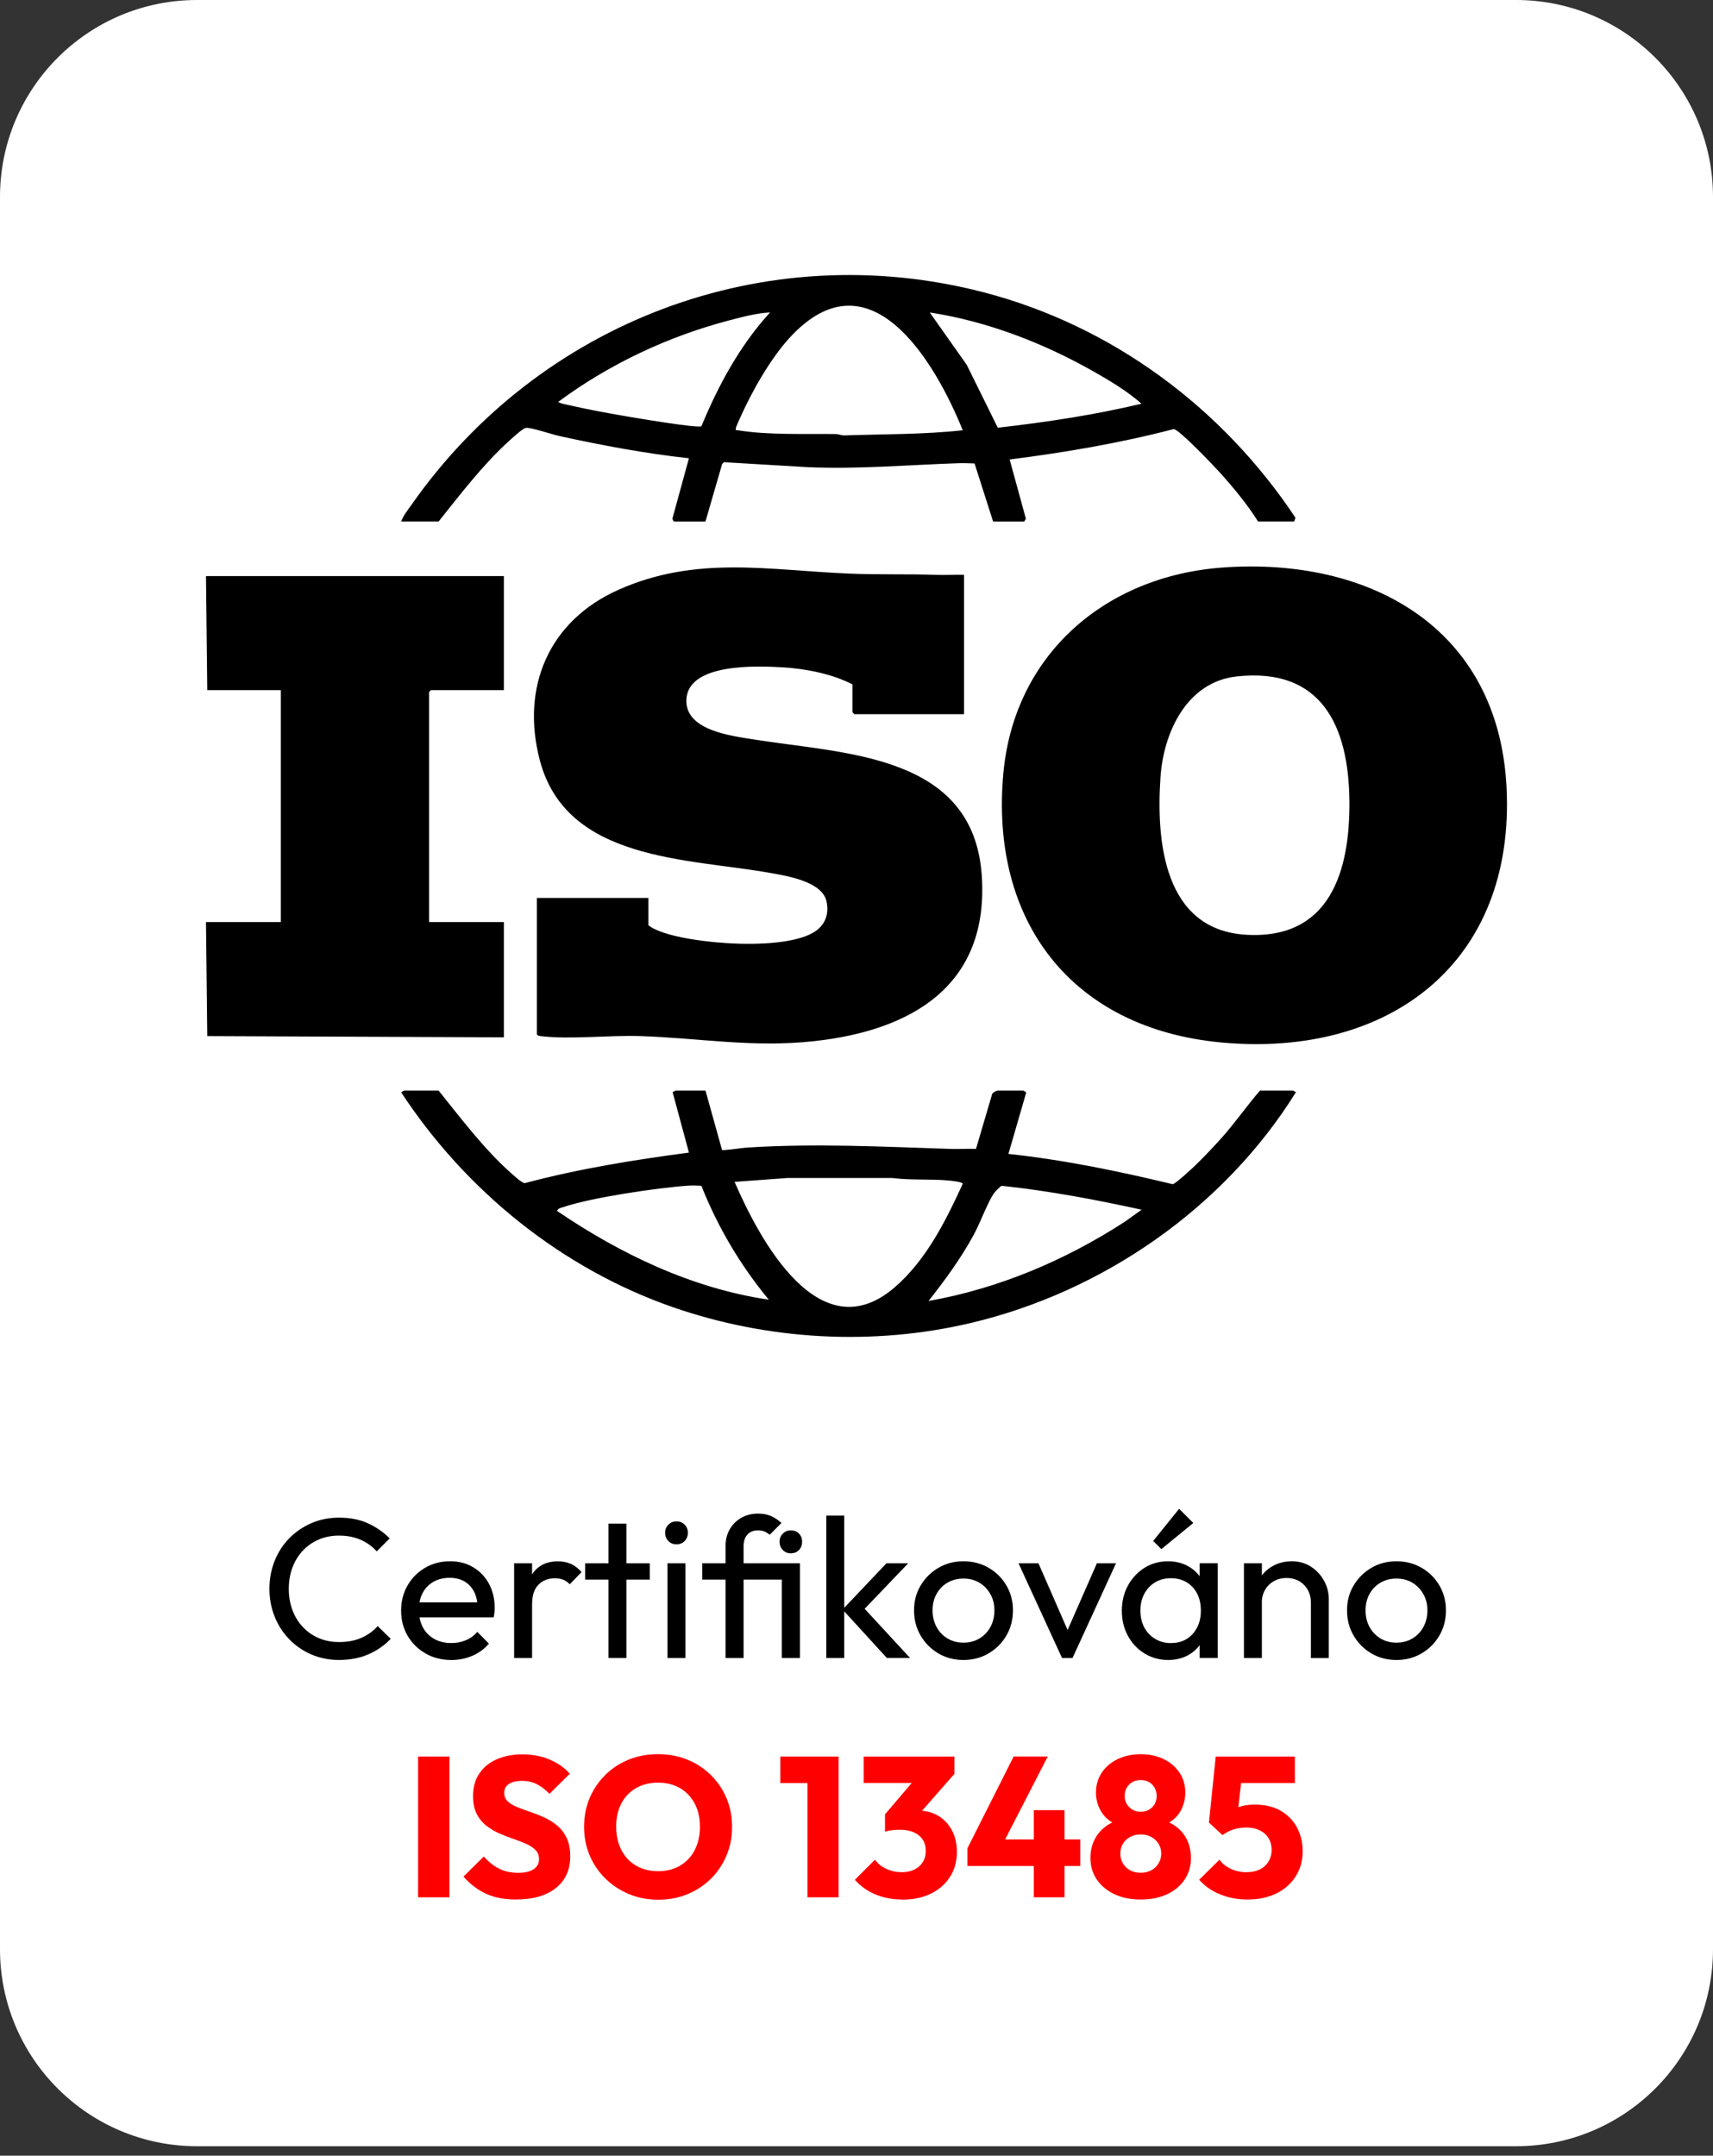 <?xml version="1.0" encoding="UTF-8"?> <svg xmlns="http://www.w3.org/2000/svg" width="116" height="146" viewBox="0 0 116 146" fill="none"><rect x="0" y="0" width="116" height="146" fill="#333333" stroke="none"/><g clip-path="url(#clip0_2051_120)"><path d="M102.659 0H13.341C5.973 0 0 5.973 0 13.341V132.018C0 139.386 5.973 145.359 13.341 145.359H102.659C110.027 145.359 116 139.386 116 132.018V13.341C116 5.973 110.027 0 102.659 0Z" fill="white"></path><path d="M65.281 38.929V48.371H57.858L57.73 48.243V46.356C56.361 45.639 54.522 45.281 52.97 45.195C51.278 45.099 46.586 44.891 46.48 47.386C46.391 49.468 49.503 49.833 51.006 50.076C57.157 51.067 65.934 51.032 66.484 59.319C66.98 66.743 61.753 69.797 55.11 70.517C50.971 70.965 47.405 70.309 43.356 70.172C41.27 70.101 38.638 70.412 36.651 70.178C36.527 70.162 36.431 70.169 36.354 70.044V60.816H43.909V62.662C44.082 62.818 44.302 62.911 44.51 63.004C46.653 63.954 53.62 64.51 55.411 62.921C55.958 62.435 56.121 61.792 55.974 61.069C55.695 59.703 53.319 59.332 52.167 59.124C46.58 58.123 38.344 58.344 36.552 51.48C35.254 46.506 37.186 42.038 41.878 39.946C47.143 37.598 52.052 38.622 57.512 38.849C59.479 38.932 61.472 38.865 63.436 38.935C64.05 38.958 64.67 38.913 65.284 38.932L65.281 38.929Z" fill="black"></path><path d="M82.774 38.439C92.795 37.71 101.466 42.533 102.019 53.306C102.627 65.204 94.068 71.675 82.665 70.6C72.558 69.647 67.021 62.374 67.946 52.362C68.688 44.309 74.864 39.015 82.777 38.439H82.774ZM83.718 45.818C80.365 46.196 78.795 49.602 78.587 52.618C78.283 56.997 78.814 62.975 84.376 63.308C90.063 63.647 91.426 58.999 91.378 54.246C91.33 49.174 89.491 45.169 83.714 45.818H83.718Z" fill="black"></path><path d="M34.121 39.015V46.739H29.186L29.058 46.867V62.447H34.121V70.258L14.035 70.172L13.949 62.447H19.015V46.739H14.035L13.949 39.015H34.121Z" fill="black"></path><path d="M29.701 73.863C31.208 75.734 32.756 77.794 34.55 79.4C34.752 79.579 35.34 80.126 35.535 80.132C39.182 79.16 42.911 78.558 46.653 78.063L45.543 73.953C45.62 73.962 45.726 73.86 45.755 73.86H47.773L48.895 77.887C48.959 77.941 50.325 77.736 50.565 77.724C55.251 77.426 59.716 77.666 64.379 77.813C64.949 77.832 65.521 77.788 66.091 77.813L67.188 74.09C67.22 73.994 67.498 73.86 67.559 73.86H69.276C69.276 73.86 69.487 73.949 69.491 73.997L68.288 78.152C72.046 78.555 75.744 79.32 79.409 80.203C79.595 80.193 80.769 79.099 80.992 78.882C81.549 78.341 82.233 77.618 82.751 77.036C83.657 76.019 84.434 74.887 85.326 73.86H87.559C87.591 73.86 87.687 73.972 87.773 73.946C82.908 81.786 74.698 87.495 65.713 89.609C59.089 91.167 51.998 90.764 45.582 88.538C38.033 85.915 31.537 80.641 27.171 73.988C27.162 73.962 27.373 73.86 27.386 73.86H29.704L29.701 73.863ZM49.743 80.043C51.429 83.945 55.481 91.557 60.56 87.21C62.71 85.368 64.034 82.707 65.195 80.174C65.169 80.052 64.469 79.975 64.293 79.959C63.007 79.832 61.709 79.95 60.436 79.784H53.303L49.743 80.046V80.043ZM47.498 80.314C47.207 80.295 46.903 80.282 46.612 80.302C44.545 80.442 40.02 81.108 38.117 81.763C37.969 81.814 37.781 81.837 37.726 82.016C42.035 84.943 46.861 87.258 52.062 88.026C50.143 85.707 48.611 83.12 47.498 80.318V80.314ZM77.298 81.93C74.173 81.242 71.019 80.653 67.834 80.311C67.735 80.337 67.338 80.759 67.268 80.871C66.791 81.645 66.388 82.803 65.927 83.65C65.048 85.263 64.011 86.673 62.879 88.112C67.639 87.268 72.139 85.359 76.175 82.742L77.298 81.936V81.93Z" fill="black"></path><path d="M85.195 35.324C84.46 34.15 83.51 33.005 82.579 31.975C82.173 31.527 79.867 29.097 79.483 29.061C75.833 30.011 72.113 30.645 68.371 31.121L69.471 35.132L69.356 35.327H67.252L65.995 31.39C65.627 31.377 65.252 31.361 64.888 31.374C61.488 31.486 58.088 31.79 54.672 31.639L49.023 31.304L48.899 31.435L47.77 35.327H45.665C45.604 35.327 45.499 35.142 45.553 35.052L46.653 31.038C43.704 30.715 40.79 30.168 37.896 29.535C37.397 29.426 35.999 28.953 35.625 28.978C35.414 28.991 34.678 29.679 34.461 29.874C32.698 31.476 31.182 33.469 29.698 35.324H27.165C27.299 34.934 27.622 34.531 27.869 34.182C36.54 21.801 51.803 15.951 66.602 19.795C75.309 22.06 82.777 27.616 87.725 35.065L87.639 35.324H85.192H85.195ZM65.195 29.141C63.282 24.401 58.84 16.962 53.434 22.917C52.139 24.344 50.882 26.573 50.101 28.339C50.028 28.508 49.855 28.86 49.829 29.014C49.801 29.196 49.852 29.122 49.961 29.141C52.023 29.474 54.467 29.372 56.575 29.397C56.776 29.397 56.965 29.49 57.17 29.49C59.847 29.397 62.534 29.433 65.198 29.141H65.195ZM52.148 21.161C51.23 21.206 50.277 21.465 49.382 21.698C45.243 22.78 41.241 24.67 37.813 27.209C37.813 27.312 38.523 27.437 38.667 27.469C39.853 27.741 41.059 27.961 42.258 28.169C42.901 28.281 47.255 29.02 47.498 28.869C48.646 26.087 50.111 23.39 52.145 21.161H52.148ZM77.298 27.341C76.367 26.515 75.187 25.802 74.093 25.182C70.684 23.243 66.852 21.756 62.962 21.164L65.467 24.712L67.568 28.969C70.837 28.595 74.1 28.105 77.298 27.344V27.341Z" fill="black"></path><path d="M22.972 112.427C22.297 112.427 21.67 112.303 21.094 112.056C20.518 111.81 20.016 111.465 19.588 111.023C19.159 110.582 18.83 110.07 18.596 109.485C18.363 108.899 18.244 108.273 18.244 107.607C18.244 106.942 18.363 106.302 18.596 105.717C18.83 105.132 19.162 104.62 19.588 104.185C20.016 103.747 20.515 103.408 21.088 103.158C21.66 102.912 22.284 102.787 22.959 102.787C23.698 102.787 24.344 102.912 24.904 103.165C25.463 103.417 25.956 103.759 26.391 104.191L25.511 105.071C25.214 104.738 24.852 104.476 24.424 104.287C23.995 104.098 23.509 104.003 22.959 104.003C22.463 104.003 22.009 104.089 21.596 104.265C21.18 104.441 20.822 104.69 20.515 105.013C20.208 105.336 19.971 105.72 19.805 106.162C19.639 106.603 19.556 107.086 19.556 107.607C19.556 108.129 19.639 108.612 19.805 109.053C19.971 109.494 20.208 109.878 20.515 110.201C20.822 110.524 21.18 110.774 21.596 110.95C22.009 111.126 22.466 111.212 22.959 111.212C23.544 111.212 24.053 111.116 24.485 110.921C24.916 110.729 25.281 110.464 25.578 110.131L26.458 110.994C26.026 111.445 25.521 111.797 24.939 112.047C24.357 112.299 23.704 112.424 22.975 112.424L22.972 112.427Z" fill="black"></path><path d="M30.549 112.427C29.909 112.427 29.333 112.28 28.822 111.989C28.31 111.698 27.904 111.298 27.606 110.793C27.309 110.287 27.162 109.718 27.162 109.078C27.162 108.439 27.309 107.882 27.6 107.377C27.891 106.871 28.288 106.475 28.79 106.18C29.289 105.889 29.848 105.742 30.472 105.742C31.096 105.742 31.591 105.877 32.046 106.148C32.5 106.42 32.855 106.791 33.114 107.268C33.37 107.744 33.498 108.285 33.498 108.89C33.498 108.979 33.495 109.075 33.485 109.181C33.475 109.283 33.459 109.404 33.431 109.539H28.016V108.525H32.785L32.34 108.915C32.34 108.483 32.263 108.115 32.11 107.815C31.956 107.514 31.742 107.281 31.46 107.111C31.182 106.945 30.843 106.862 30.447 106.862C30.05 106.862 29.666 106.951 29.353 107.13C29.039 107.309 28.793 107.562 28.623 107.885C28.451 108.208 28.367 108.592 28.367 109.033C28.367 109.475 28.457 109.878 28.636 110.217C28.815 110.556 29.074 110.815 29.407 111.001C29.74 111.186 30.123 111.279 30.555 111.279C30.917 111.279 31.246 111.215 31.547 111.09C31.847 110.965 32.106 110.773 32.324 110.524L33.108 111.32C32.801 111.682 32.426 111.954 31.979 112.146C31.534 112.334 31.057 112.43 30.552 112.43L30.549 112.427Z" fill="black"></path><path d="M34.816 112.293V105.877H36.031V112.293H34.816ZM36.031 108.634L35.571 108.432C35.571 107.614 35.759 106.961 36.137 106.475C36.514 105.989 37.061 105.746 37.771 105.746C38.094 105.746 38.388 105.803 38.651 105.915C38.913 106.027 39.156 106.216 39.38 106.475L38.584 107.3C38.449 107.156 38.299 107.054 38.139 106.99C37.976 106.926 37.787 106.894 37.573 106.894C37.122 106.894 36.754 107.038 36.466 107.326C36.178 107.614 36.034 108.052 36.034 108.637L36.031 108.634Z" fill="black"></path><path d="M39.626 106.983V105.877H44.002V106.983H39.626ZM41.206 112.293V103.19H42.422V112.293H41.206Z" fill="black"></path><path d="M45.812 104.594C45.588 104.594 45.403 104.52 45.259 104.37C45.115 104.223 45.041 104.034 45.041 103.81C45.041 103.586 45.115 103.411 45.259 103.263C45.403 103.116 45.588 103.04 45.812 103.04C46.036 103.04 46.221 103.113 46.365 103.263C46.509 103.411 46.58 103.593 46.58 103.81C46.58 104.028 46.506 104.223 46.365 104.37C46.221 104.517 46.036 104.594 45.812 104.594ZM45.201 112.293V105.877H46.417V112.293H45.201Z" fill="black"></path><path d="M47.552 106.983V105.877H53.642V106.983H47.552ZM49.132 112.293V104.715C49.132 104.293 49.225 103.916 49.41 103.586C49.596 103.257 49.855 102.998 50.188 102.803C50.52 102.611 50.904 102.512 51.336 102.512C51.669 102.512 51.963 102.569 52.215 102.681C52.468 102.793 52.702 102.95 52.919 103.148L52.123 103.945C52.004 103.845 51.883 103.772 51.758 103.721C51.633 103.67 51.493 103.647 51.339 103.647C51.023 103.647 50.779 103.743 50.61 103.938C50.437 104.133 50.354 104.389 50.354 104.715V112.293H49.139H49.132ZM53.549 105.202C53.332 105.202 53.153 105.128 53.009 104.978C52.865 104.831 52.791 104.642 52.791 104.418C52.791 104.194 52.862 104.018 53.009 103.871C53.153 103.724 53.332 103.647 53.549 103.647C53.783 103.647 53.971 103.721 54.109 103.871C54.25 104.018 54.317 104.204 54.317 104.418C54.317 104.632 54.247 104.831 54.109 104.978C53.968 105.125 53.783 105.202 53.549 105.202ZM52.942 112.293V105.877H54.17V112.293H52.942Z" fill="black"></path><path d="M55.955 112.293V102.649H57.17V112.293H55.955ZM60.058 112.293L57.058 109.011L60.029 105.877H61.501L58.194 109.334L58.248 108.631L61.626 112.29H60.058V112.293Z" fill="black"></path><path d="M65.246 112.427C64.616 112.427 64.05 112.28 63.545 111.982C63.039 111.685 62.639 111.282 62.342 110.773C62.044 110.265 61.897 109.696 61.897 109.065C61.897 108.435 62.044 107.882 62.342 107.383C62.639 106.884 63.039 106.484 63.545 106.187C64.05 105.889 64.616 105.742 65.246 105.742C65.876 105.742 66.433 105.889 66.941 106.18C67.45 106.475 67.853 106.871 68.15 107.377C68.448 107.882 68.595 108.445 68.595 109.065C68.595 109.686 68.448 110.265 68.15 110.773C67.853 111.282 67.45 111.685 66.941 111.982C66.433 112.28 65.867 112.427 65.246 112.427ZM65.246 111.253C65.652 111.253 66.011 111.157 66.327 110.969C66.644 110.78 66.89 110.521 67.069 110.191C67.248 109.862 67.338 109.488 67.338 109.062C67.338 108.637 67.245 108.279 67.06 107.956C66.874 107.632 66.628 107.377 66.318 107.191C66.007 107.006 65.649 106.913 65.243 106.913C64.837 106.913 64.478 107.006 64.162 107.191C63.845 107.377 63.599 107.629 63.42 107.956C63.241 108.282 63.151 108.65 63.151 109.062C63.151 109.475 63.241 109.862 63.42 110.191C63.599 110.521 63.848 110.78 64.162 110.969C64.475 111.157 64.837 111.253 65.243 111.253H65.246Z" fill="black"></path><path d="M71.918 112.293L68.972 105.877H70.322L72.686 111.292H71.902L74.279 105.877H75.574L72.628 112.293H71.912H71.918Z" fill="black"></path><path d="M79.102 112.427C78.517 112.427 77.986 112.28 77.509 111.989C77.033 111.698 76.655 111.298 76.38 110.793C76.105 110.288 75.968 109.721 75.968 109.091C75.968 108.461 76.105 107.895 76.38 107.39C76.655 106.884 77.029 106.485 77.5 106.187C77.973 105.89 78.507 105.743 79.099 105.743C79.585 105.743 80.02 105.845 80.404 106.046C80.788 106.248 81.095 106.529 81.328 106.884C81.562 107.239 81.693 107.652 81.718 108.119V110.051C81.693 110.511 81.562 110.921 81.335 111.279C81.108 111.637 80.8 111.922 80.417 112.124C80.033 112.325 79.595 112.427 79.099 112.427H79.102ZM79.307 111.279C79.911 111.279 80.397 111.074 80.765 110.665C81.133 110.256 81.319 109.731 81.319 109.091C81.319 108.65 81.236 108.266 81.069 107.937C80.903 107.607 80.666 107.351 80.359 107.166C80.052 106.98 79.697 106.888 79.291 106.888C78.885 106.888 78.526 106.984 78.216 107.172C77.906 107.361 77.663 107.62 77.487 107.949C77.311 108.279 77.225 108.653 77.225 109.079C77.225 109.504 77.311 109.891 77.487 110.22C77.663 110.55 77.909 110.809 78.222 110.998C78.536 111.186 78.897 111.282 79.304 111.282L79.307 111.279ZM78.645 104.917L78.091 104.364L79.847 102.189L80.807 103.149L78.645 104.917ZM81.236 112.293V110.563L81.466 108.995L81.236 107.441V105.874H82.464V112.29H81.236V112.293Z" fill="black"></path><path d="M84.236 112.293V105.877H85.451V112.293H84.236ZM88.771 112.293V108.55C88.771 108.064 88.618 107.664 88.311 107.348C88.004 107.034 87.607 106.874 87.121 106.874C86.798 106.874 86.507 106.948 86.257 107.092C86.004 107.236 85.806 107.434 85.662 107.687C85.518 107.94 85.445 108.227 85.445 108.55L84.946 108.266C84.946 107.78 85.055 107.348 85.269 106.97C85.486 106.593 85.787 106.292 86.174 106.072C86.561 105.851 86.999 105.742 87.485 105.742C87.972 105.742 88.4 105.864 88.774 106.107C89.149 106.35 89.443 106.667 89.66 107.06C89.878 107.453 89.983 107.869 89.983 108.311V112.296H88.768L88.771 112.293Z" fill="black"></path><path d="M94.567 112.427C93.937 112.427 93.371 112.28 92.865 111.982C92.36 111.685 91.96 111.282 91.663 110.773C91.365 110.265 91.218 109.696 91.218 109.065C91.218 108.435 91.365 107.882 91.663 107.383C91.96 106.884 92.36 106.484 92.865 106.187C93.371 105.889 93.937 105.742 94.567 105.742C95.197 105.742 95.754 105.889 96.262 106.18C96.771 106.475 97.174 106.871 97.471 107.377C97.769 107.882 97.916 108.445 97.916 109.065C97.916 109.686 97.769 110.265 97.471 110.773C97.174 111.282 96.771 111.685 96.262 111.982C95.754 112.28 95.187 112.427 94.567 112.427ZM94.567 111.253C94.973 111.253 95.331 111.157 95.648 110.969C95.965 110.78 96.211 110.521 96.39 110.191C96.569 109.862 96.659 109.488 96.659 109.062C96.659 108.637 96.566 108.279 96.38 107.956C96.195 107.632 95.949 107.377 95.638 107.191C95.328 107.006 94.97 106.913 94.564 106.913C94.157 106.913 93.799 107.006 93.483 107.191C93.166 107.377 92.92 107.629 92.74 107.956C92.561 108.282 92.472 108.65 92.472 109.062C92.472 109.475 92.561 109.862 92.74 110.191C92.92 110.521 93.169 110.78 93.483 110.969C93.796 111.157 94.157 111.253 94.564 111.253H94.567Z" fill="black"></path><path d="M28.313 128.5V118.965H30.434V128.5H28.313Z" fill="#FF0000"></path><path d="M34.947 128.65C34.163 128.65 33.492 128.522 32.928 128.266C32.366 128.01 31.851 127.62 31.384 127.099L32.762 125.736C33.069 126.088 33.408 126.36 33.782 126.552C34.157 126.747 34.592 126.843 35.084 126.843C35.535 126.843 35.884 126.763 36.13 126.6C36.377 126.437 36.501 126.213 36.501 125.925C36.501 125.663 36.421 125.452 36.258 125.292C36.095 125.132 35.881 124.991 35.615 124.873C35.35 124.754 35.056 124.642 34.739 124.534C34.419 124.425 34.102 124.303 33.786 124.163C33.469 124.022 33.181 123.846 32.916 123.635C32.65 123.424 32.436 123.158 32.276 122.838C32.113 122.519 32.033 122.116 32.033 121.629C32.033 121.044 32.174 120.539 32.458 120.116C32.743 119.694 33.136 119.371 33.642 119.151C34.147 118.93 34.726 118.818 35.385 118.818C36.044 118.818 36.661 118.936 37.215 119.17C37.768 119.403 38.225 119.723 38.587 120.129L37.208 121.492C36.92 121.194 36.629 120.974 36.338 120.83C36.044 120.686 35.714 120.612 35.347 120.612C34.979 120.612 34.684 120.683 34.467 120.82C34.253 120.961 34.144 121.159 34.144 121.421C34.144 121.665 34.224 121.86 34.387 122.01C34.55 122.157 34.761 122.288 35.03 122.394C35.295 122.503 35.59 122.611 35.906 122.717C36.223 122.822 36.543 122.95 36.859 123.094C37.173 123.238 37.464 123.421 37.73 123.641C37.995 123.862 38.209 124.14 38.372 124.479C38.535 124.818 38.615 125.234 38.615 125.73C38.615 126.638 38.292 127.351 37.643 127.87C36.994 128.388 36.098 128.647 34.956 128.647L34.947 128.65Z" fill="#FF0000"></path><path d="M44.59 128.663C43.871 128.663 43.205 128.538 42.598 128.286C41.99 128.033 41.456 127.681 40.998 127.233C40.538 126.782 40.183 126.258 39.93 125.66C39.677 125.061 39.553 124.415 39.553 123.721C39.553 123.027 39.677 122.372 39.93 121.777C40.183 121.182 40.535 120.664 40.982 120.216C41.433 119.771 41.961 119.422 42.569 119.176C43.176 118.93 43.842 118.805 44.562 118.805C45.281 118.805 45.934 118.93 46.541 119.176C47.149 119.422 47.68 119.771 48.134 120.216C48.588 120.66 48.943 121.185 49.196 121.783C49.449 122.381 49.574 123.034 49.574 123.734C49.574 124.435 49.449 125.074 49.196 125.672C48.943 126.27 48.592 126.792 48.144 127.24C47.693 127.684 47.165 128.033 46.557 128.286C45.95 128.538 45.294 128.663 44.593 128.663H44.59ZM44.562 126.731C45.128 126.731 45.627 126.606 46.055 126.354C46.484 126.101 46.813 125.749 47.047 125.295C47.28 124.841 47.398 124.316 47.398 123.721C47.398 123.27 47.331 122.864 47.197 122.499C47.063 122.135 46.868 121.821 46.615 121.553C46.362 121.287 46.065 121.086 45.716 120.945C45.367 120.804 44.984 120.734 44.562 120.734C43.995 120.734 43.496 120.859 43.068 121.105C42.639 121.354 42.31 121.7 42.076 122.144C41.843 122.589 41.724 123.114 41.724 123.718C41.724 124.169 41.792 124.578 41.926 124.946C42.06 125.314 42.252 125.634 42.498 125.899C42.745 126.165 43.045 126.37 43.397 126.514C43.749 126.657 44.136 126.731 44.558 126.731H44.562Z" fill="#FF0000"></path><path d="M52.839 120.762V118.965H56.649V120.762H52.839ZM54.678 128.5V118.965H56.786V128.5H54.678Z" fill="#FF0000"></path><path d="M61.091 128.65C60.432 128.65 59.831 128.535 59.281 128.304C58.731 128.074 58.267 127.745 57.89 127.313L59.252 125.95C59.422 126.203 59.674 126.408 60.001 126.564C60.33 126.721 60.679 126.801 61.047 126.801C61.379 126.801 61.667 126.744 61.91 126.625C62.153 126.507 62.345 126.341 62.483 126.126C62.623 125.909 62.691 125.653 62.691 125.355C62.691 125.058 62.62 124.805 62.483 124.591C62.342 124.38 62.141 124.217 61.875 124.098C61.609 123.98 61.293 123.923 60.922 123.923C60.749 123.923 60.573 123.935 60.388 123.958C60.202 123.98 60.049 124.015 59.921 124.06L60.852 122.886C61.104 122.816 61.344 122.752 61.574 122.704C61.805 122.656 62.019 122.63 62.217 122.63C62.703 122.63 63.138 122.745 63.529 122.976C63.916 123.206 64.223 123.529 64.453 123.948C64.683 124.367 64.798 124.863 64.798 125.442C64.798 126.072 64.642 126.632 64.331 127.118C64.021 127.604 63.589 127.981 63.036 128.253C62.483 128.522 61.83 128.659 61.085 128.659L61.091 128.65ZM58.485 120.762V118.965H64.629V120.139L62.969 120.759H58.485V120.762ZM59.93 124.057V122.883L62.252 120.155L64.629 120.142L62.211 122.896L59.927 124.057H59.93Z" fill="#FF0000"></path><path d="M65.508 125.189L68.643 118.962H70.952L67.751 125.189H65.508ZM65.508 126.379V125.189L66.212 124.582H73.153V126.379H65.508ZM70.005 128.5V122.599H72.085V128.5H70.005Z" fill="#FF0000"></path><path d="M77.244 128.65C76.559 128.65 75.964 128.528 75.456 128.285C74.947 128.042 74.551 127.71 74.266 127.287C73.981 126.865 73.841 126.382 73.841 125.842C73.841 125.391 73.927 124.988 74.103 124.626C74.279 124.268 74.525 123.964 74.845 123.721C75.165 123.478 75.536 123.312 75.958 123.222L75.916 123.654C75.555 123.574 75.251 123.424 74.998 123.203C74.746 122.982 74.554 122.713 74.416 122.4C74.282 122.083 74.215 121.757 74.215 121.415C74.215 120.91 74.343 120.462 74.599 120.072C74.855 119.681 75.213 119.371 75.673 119.147C76.134 118.923 76.655 118.808 77.241 118.808C77.826 118.808 78.36 118.92 78.814 119.147C79.268 119.371 79.624 119.681 79.882 120.072C80.138 120.462 80.266 120.91 80.266 121.415C80.266 121.757 80.199 122.087 80.071 122.4C79.94 122.717 79.748 122.982 79.499 123.203C79.249 123.424 78.939 123.574 78.581 123.654L78.526 123.222C78.958 123.312 79.336 123.478 79.655 123.721C79.975 123.964 80.222 124.265 80.391 124.626C80.561 124.988 80.647 125.391 80.647 125.842C80.647 126.382 80.506 126.865 80.228 127.287C79.95 127.71 79.556 128.045 79.048 128.285C78.539 128.528 77.938 128.65 77.244 128.65ZM77.244 126.84C77.513 126.84 77.752 126.782 77.96 126.67C78.168 126.558 78.331 126.401 78.453 126.203C78.574 126.005 78.635 125.784 78.635 125.541C78.635 125.298 78.574 125.064 78.453 124.872C78.331 124.681 78.168 124.527 77.96 124.412C77.752 124.3 77.516 124.242 77.244 124.242C76.972 124.242 76.735 124.3 76.527 124.412C76.319 124.524 76.156 124.677 76.041 124.872C75.923 125.068 75.865 125.288 75.865 125.541C75.865 125.794 75.923 126.005 76.041 126.203C76.159 126.401 76.319 126.558 76.527 126.67C76.735 126.782 76.972 126.84 77.244 126.84ZM77.244 122.707C77.56 122.707 77.816 122.605 78.021 122.403C78.222 122.202 78.325 121.946 78.325 121.639C78.325 121.332 78.222 121.066 78.021 120.862C77.82 120.657 77.56 120.558 77.244 120.558C76.927 120.558 76.681 120.657 76.473 120.855C76.265 121.053 76.163 121.309 76.163 121.626C76.163 121.943 76.265 122.189 76.473 122.397C76.681 122.605 76.937 122.707 77.244 122.707Z" fill="#FF0000"></path><path d="M84.472 128.65C83.814 128.65 83.199 128.535 82.63 128.304C82.058 128.074 81.584 127.745 81.204 127.313L82.582 125.95C82.755 126.203 83.004 126.408 83.331 126.564C83.66 126.721 84.018 126.801 84.405 126.801C84.747 126.801 85.045 126.74 85.298 126.619C85.55 126.497 85.749 126.321 85.892 126.091C86.036 125.861 86.11 125.592 86.11 125.288C86.11 124.984 86.036 124.703 85.892 124.479C85.749 124.255 85.547 124.079 85.291 123.958C85.035 123.836 84.744 123.775 84.421 123.775C84.098 123.775 83.801 123.817 83.529 123.903C83.257 123.99 83.011 124.118 82.787 124.287L82.963 122.937C83.171 122.774 83.369 122.643 83.558 122.538C83.746 122.435 83.954 122.355 84.178 122.301C84.402 122.247 84.668 122.221 84.975 122.221C85.678 122.221 86.27 122.365 86.75 122.653C87.23 122.941 87.597 123.324 87.844 123.801C88.09 124.278 88.215 124.805 88.215 125.381C88.215 126.011 88.058 126.574 87.748 127.07C87.437 127.566 87.002 127.953 86.446 128.231C85.886 128.509 85.23 128.65 84.472 128.65ZM82.784 124.287L81.866 123.436L82.326 118.965H84.245L83.746 123.395L82.787 124.287H82.784ZM82.608 120.762L82.323 118.965H87.684V120.762H82.604H82.608Z" fill="#FF0000"></path></g><defs><clipPath id="clip0_2051_120"><rect width="116" height="145.359" fill="white"></rect></clipPath></defs></svg> 